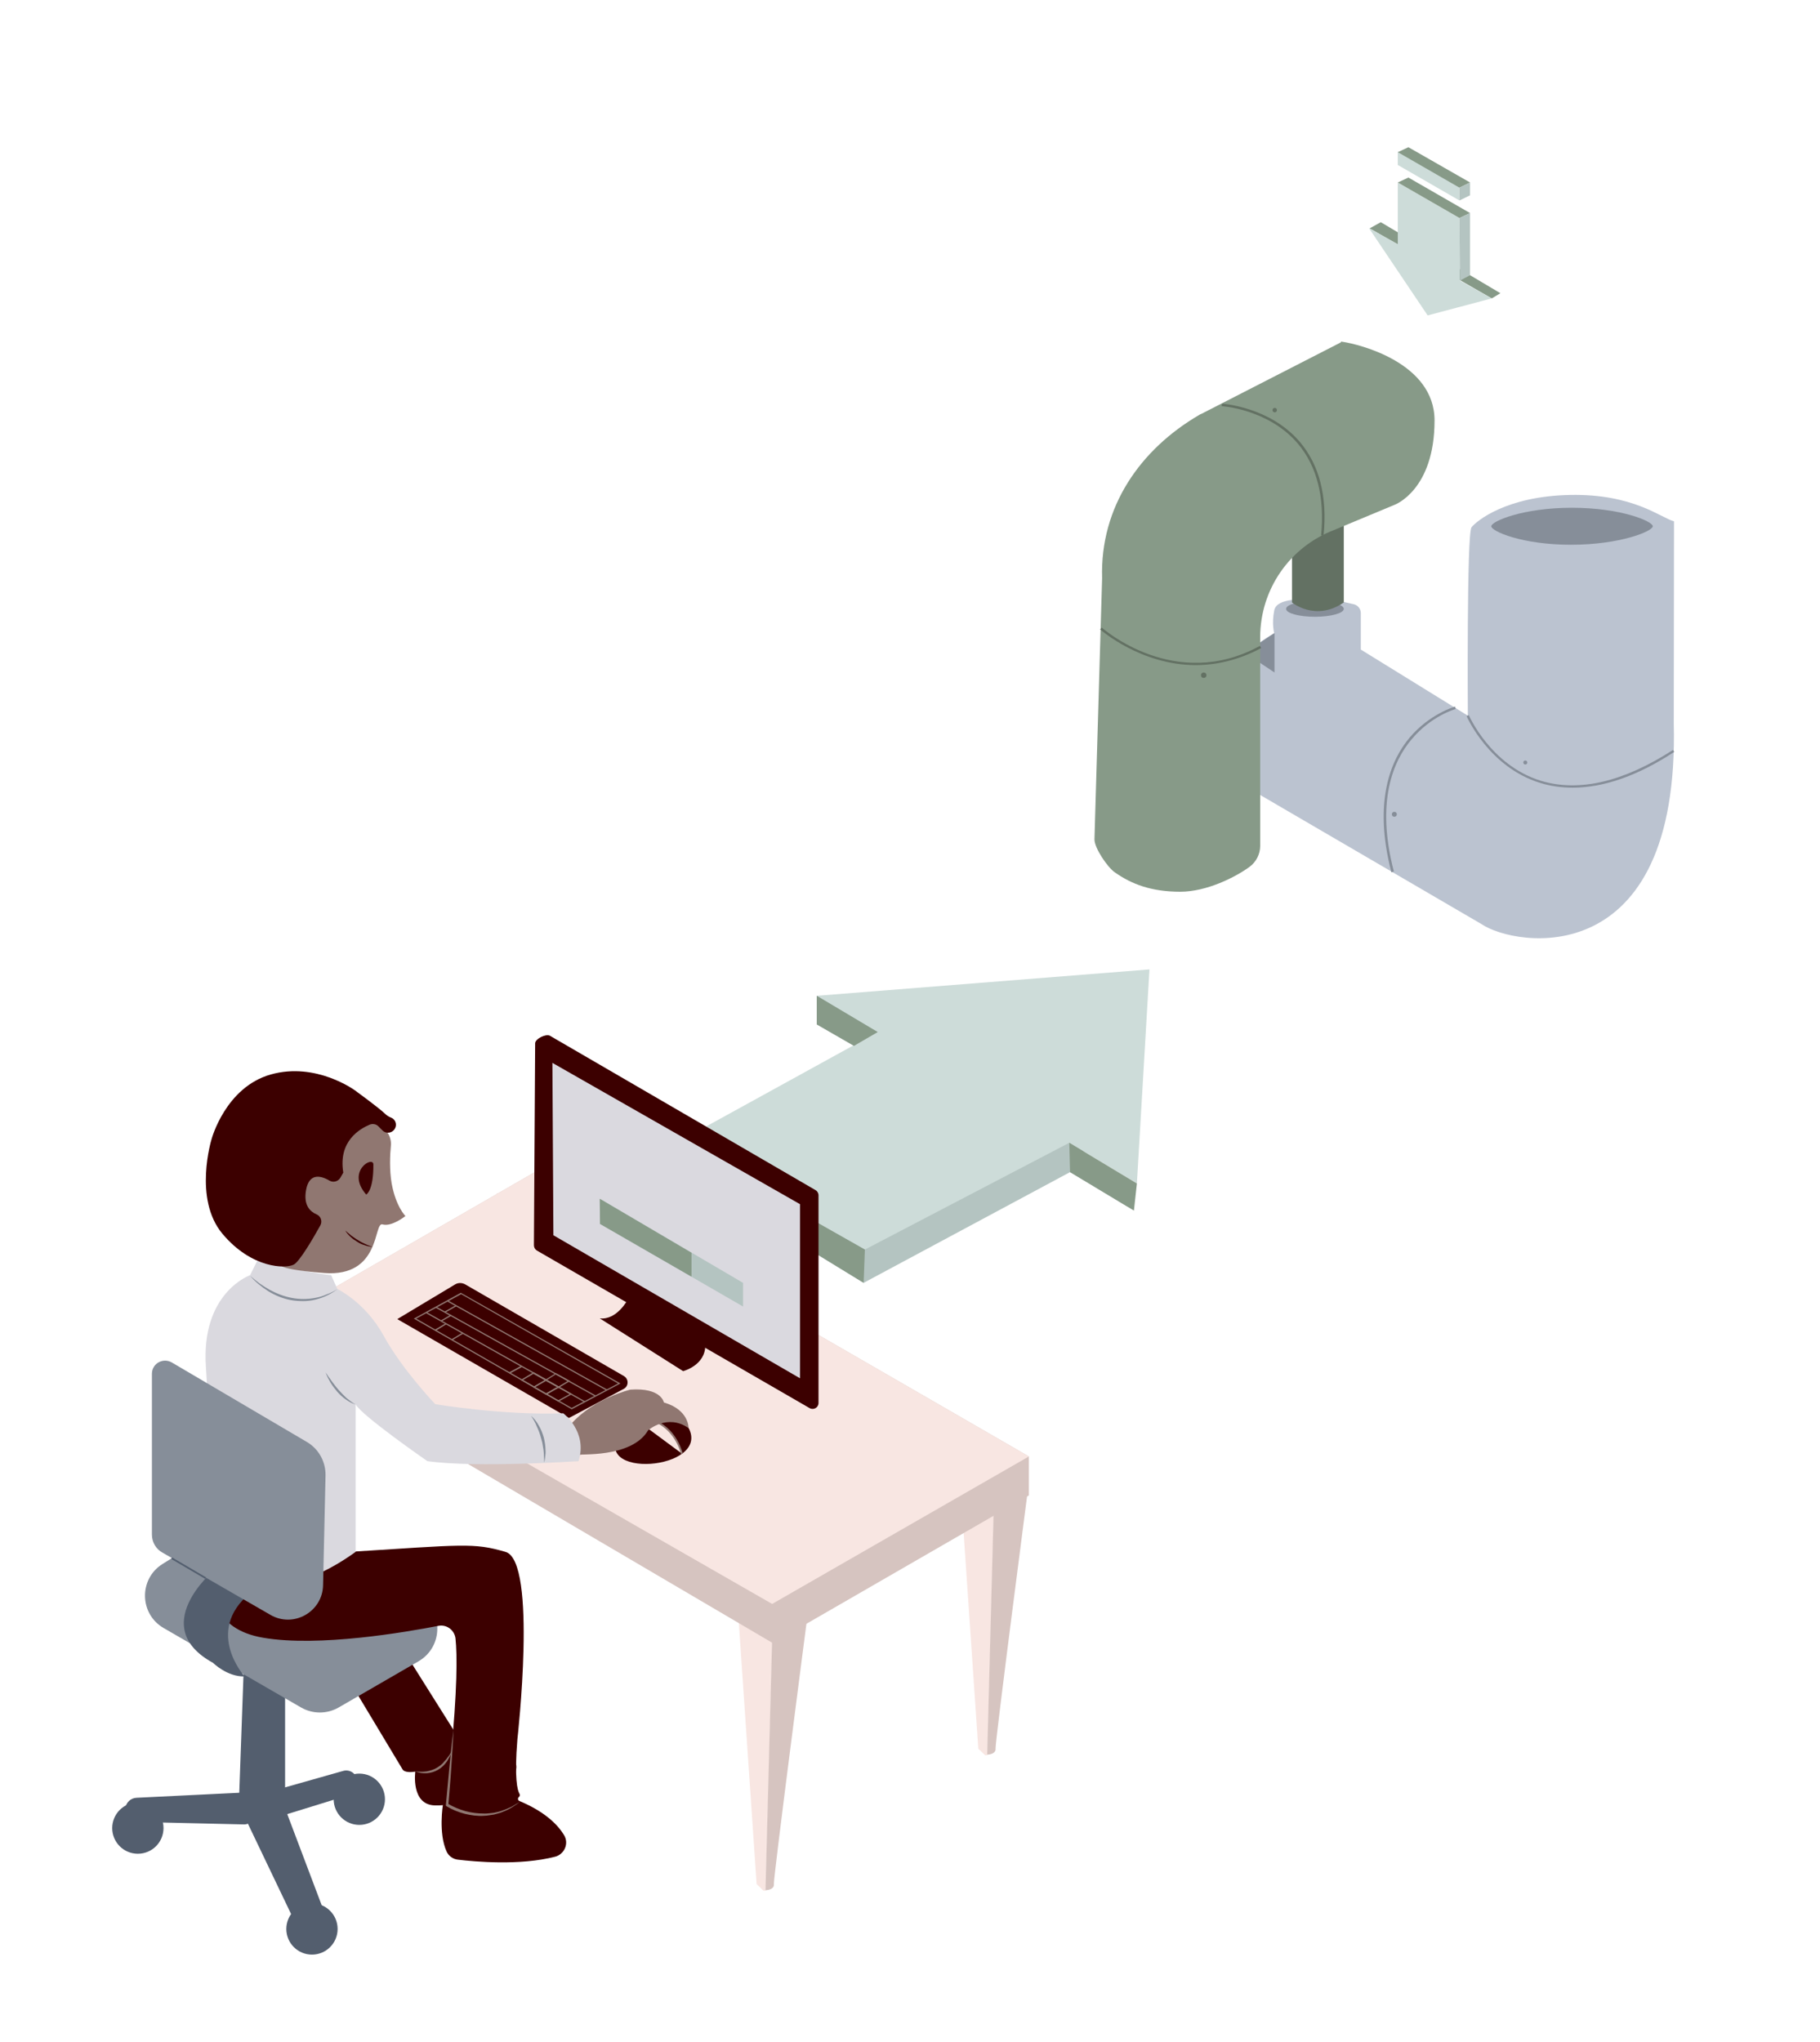 <svg id="Layer_1" xmlns="http://www.w3.org/2000/svg" viewBox="0 0 738 828"><style>.st0{fill:#b4c4c1}.st1{fill:#cddcd9}.st2{fill:#879a88}.st3{fill:#f8e6e2}.st4{fill:#d6c4c0}.st5{fill:#3c0000}.st6{fill:#dad9df}.st7{fill:#907771}.st8{fill:#535e6e}.st9{fill:#868e99}.st10{fill:#bbc3d0}.st11{fill:#637163}</style><path class="st0" d="M350.2 520.2l83.7-44.9 23.5 14.1-40.2-50.1-86-35.5v11.6l15.1 8.7-69.4 40.8v10.4z"/><path class="st1" d="M355.9 418.5l-81.6 44.9 76.4 43.3 82.9-43.3 27.4 16.5 5.1-86.8-134.9 10.7z"/><path class="st2" d="M350.2 520.2l.5-13.5-73.8-41.8v10.4z"/><path class="st3" d="M215.3 484l-13.9-.1 7.3 107.3 2.8 2.7s.4 0 .9-.1l2.8-106 .1-3.8z"/><path class="st4" d="M215.7 591.2c-.2-2.7 13.4-107.1 13.4-107.1l-13.9-.1-.1 3.7-2.8 106c1.4-.1 3.6-.7 3.4-2.5z"/><path class="st3" d="M126.5 545.8l-13.9-.1 7.3 107.3 2.8 2.7s.4 0 .9-.1l2.8-106 .1-3.8z"/><path class="st4" d="M126.9 653c-.2-2.7 13.4-107.1 13.4-107.1l-13.9-.1-.1 3.7-2.8 106c1.4-.1 3.5-.7 3.4-2.5z"/><path class="st3" d="M313.4 656.8l-13.9-.1 7.3 107.3 2.8 2.7s.4 0 .9-.1l2.8-106 .1-3.8z"/><path class="st4" d="M313.8 764c-.2-2.7 13.4-107.1 13.4-107.1l-13.9-.1-.1 3.7-2.8 106c1.5-.1 3.6-.6 3.4-2.5z"/><path class="st3" d="M403.3 601.9l-13.9-.1 7.3 107.3 2.8 2.7s.4 0 .9-.1l2.8-106 .1-3.8z"/><path class="st4" d="M403.7 709c-.2-2.7 13.4-107.1 13.4-107.1l-13.9-.1-.1 3.7-2.8 106c1.4 0 3.6-.6 3.4-2.5z"/><path class="st4" d="M417.2 606.4v-15.8l-200-115.5-104.6 60.3v12.9l200.8 118z"/><path class="st3" d="M112.6 535.4l200.5 115 104.1-59.8-200-115.5z"/><path class="st5" d="M217 423l-.5 81.9c0 .9.4 1.7 1.2 2.2L328.3 571c1.6.9 3.6-.2 3.6-2.1v-84.2c0-.9-.5-1.7-1.2-2.1L223 420c-1.6-.9-5.9 1.2-6 3z"/><path class="st6" d="M324.4 558.9v-70.6L224 431l.4 69.9z"/><path class="st5" d="M254.6 526.9s-4.4 8.5-11.4 7.7L277 556s9.1-2.3 9-10.6c0-3.8-31.4-18.5-31.4-18.5zM161.1 534.9l23.5-14.1c1.2-.7 2.7-.7 4 0L253 558c2 1.2 2 4.1-.1 5.2L230.7 575l-69.6-40.1z"/><path class="st7" d="M231.8 571.5l-.1-.1-63.9-36.7 19.1-10.5.1.1 64.6 36.7-19.8 10.5zm-63-36.8l63 36.2 18.8-9.9-63.6-36.2-18.2 9.9z"/><path transform="rotate(-60.633 204.94 550.34)" class="st7" d="M204.7 513.5h.5v73.7h-.5z"/><path transform="rotate(-60.895 209.21 548.068)" class="st7" d="M208.9 511h.5v74h-.5z"/><path transform="rotate(-60.77 213.745 545.59)" class="st7" d="M213.5 508.6h.5v74h-.5z"/><path transform="rotate(-31.177 185.438 541.942)" class="st7" d="M182.9 541.7h5.2v.5h-5.2z"/><path class="st7" d="M206.7 557l-.3-.5 5-2.7.3.5zM216.5 562.7l-5.4-3.1 5.3-3.2 5.6 3.2-5.5 3.1zm-4.4-3.1l4.4 2.6 4.4-2.5-4.6-2.6-4.2 2.5z"/><path class="st7" d="M221.4 565.6l-5.4-3.1 5.4-3.2 5.6 3.2-5.6 3.1zm-4.4-3.1l4.4 2.5 4.6-2.5-4.6-2.6-4.4 2.6z"/><path class="st7" d="M226.4 568.4l-5.4-3.1 5.4-3.2 5.6 3.2-5.6 3.1zm-4.4-3.1l4.4 2.5 4.6-2.5-4.6-2.6-4.4 2.6z"/><path class="st7" d="M226.5 562.8l-5.7-3.1 4.6-2.9 5.8 3.2-4.7 2.8zm-4.7-3.2l4.7 2.6 3.7-2.2-4.8-2.7-3.6 2.3z"/><path transform="rotate(-29.773 180.96 534.41)" class="st7" d="M178.7 534.2h4.6v.5h-4.6z"/><path class="st7" d="M176.6 539.7l-.3-.5 4.4-2.6.3.4z"/><path transform="rotate(-29.565 182.718 530.783)" class="st7" d="M180.1 530.5h5.2v.5h-5.2z"/><path class="st5" d="M279.2 579s-13.5-19.1-27.4 1.1c-13.8 20.2 36.6 16.1 27.4-1.1zM256.6 574.7s14.9-1.8 20 14.8"/><path class="st7" d="M276.2 589.6c-5-16.2-19.5-14.6-19.6-14.6l-.1-.7c.2 0 15.3-1.7 20.4 15.1l-.7.2z"/><path class="st5" d="M266.6 576.7s2-3.9 8.4-2.1"/><path class="st7" d="M266.9 576.9l-.7-.3s2.2-4.2 8.9-2.3l-.2.7c-6-1.7-7.9 1.7-8 1.9z"/><path class="st0" d="M243.3 496.3l58 33.5v-9.6l-58.1-34.1z"/><path class="st2" d="M280.4 517.7V508l-37.2-21.9.1 10.2z"/><path class="st8" d="M115.6 683.3v52.6s-13 7.8-18.8-2.7l2.2-61.5 16.6 11.6z"/><path class="st8" d="M98.8 735.9l19.5 40.8H132l-16.4-43.4z"/><path class="st8" d="M115.6 735.9l30.1-9.3-.9-5c-.5-2.6-3.1-4.2-5.6-3.5l-26.5 7.5 2.9 10.3zM103.6 735v-3.2c0-2.8-2.4-5.1-5.2-4.9l-43 2.1c-2.4.1-4.3 1.9-4.6 4.3-.4 2.9 1.9 5.4 4.8 5.5l43 1c2.7.2 5-2 5-4.8z"/><circle class="st8" cx="55.9" cy="741.3" r="10.4"/><circle class="st8" cx="126.5" cy="782.2" r="10.4"/><path class="st5" d="M144.2 685.8l19.1 31.8s.8 1.5 5.1.8c0 0-1.9 13.5 8 13.7 9.9.3 11.6-4.8 11.6-4.8l17.7-5.7c4.6-1.5 5-7.9.6-9.9l-22.4-10.2-17.1-27.2"/><circle class="st8" cx="145.7" cy="729.6" r="10.4"/><path class="st9" d="M65.9 634.2l29.5-18.4c4.6-2.9 10.4-3.1 15.2-.5l58.8 31.8c10.4 5.6 10.6 20.5.4 26.5l-32.5 18.8c-4.7 2.7-10.5 2.7-15.2 0l-55.7-32.2c-9.9-5.7-10.2-19.9-.5-26z"/><path class="st5" d="M92 632.7c-2.7.2-5 2.3-5.4 5-1.1 7.8-.5 22.9 20.1 26.4 22.6 3.9 58-2.3 71-4.8 3.4-.7 6.6 1.7 7 5.1.7 6.6.8 20.4-2 49.1 0 .2 0 .3-.1.5-.3 1.4-1.6 9-3 17.8 0 0-1.9 11.6 1.5 19 .8 1.8 2.6 3.1 4.6 3.3 6.7.8 25.1 2.5 39.4-1.2 3.8-1 5.7-5.4 3.6-8.8-2.5-4.1-7.6-9.4-18.1-13.8-.7-.3-.7-1.2-.2-1.6.4-.3.5-.8.3-1.2-.9-1.5-2.2-6.3-.9-22.2 0 0 8.2-72.2-4.8-76s-17.1-2.9-63.5 0c-29.7 2-43.4 3-49.5 3.4z"/><path class="st7" d="M235.3 590c-1.4-.7 20.7 1.6 27.5-10 0 0 7.8-6.9 16.4-.9 0 0 .3-7.4-10-10.4 0 0-1-6.1-13.6-5.2 0 0-14.7 3.5-23.9 13.8-9.1 10.2 3.6 12.7 3.6 12.7z"/><path class="st6" d="M144.2 569.5c2.8 4.8 29.1 23 29.1 23 19.9 2.8 61.3 0 61.3 0 3.8-12-6.2-19.4-6.2-19.4-24.4.9-51.9-3.7-51.9-3.7s-13.4-14-20.9-27.7-18.8-19-18.8-19l-2.5-5.6c-10.3-1-29.9-6-29.9-6l-3 6s-20 7-17.9 37.3c2.1 30.2 1.3 74.9 1.3 74.9s17.9 29.8 59.4 0v-59.8z"/><path class="st8" d="M86.4 637.1s-26.7 22.6 0 37.2c0 0 5.7 5.7 12.8 5.5 0 0-17.7-19.5 4.3-35.4l-17.1-7.3z"/><path class="st9" d="M61.6 622.3v-65.2c0-4.2 4.5-6.7 8.1-4.6l54.7 32.2c4.8 2.8 7.7 8 7.6 13.6l-1 44.5c-.2 10.8-12 17.5-21.4 12l-43.7-25.2c-2.6-1.4-4.3-4.2-4.3-7.3z"/><path class="st7" d="M114.1 511.9s-5.9 2.5 17.3 4.3c23.2 1.8 20-20.8 23.7-19.7 3.7 1.1 9.3-3.4 9.3-3.4s-3.9-3.8-5.6-13.3c-.9-5.3-.7-11.2-.3-15.2.3-3.3-1.4-6.4-4.3-7.9l-9.8-5-30.3 25.8v34.4z"/><path class="st5" d="M139.2 475.5l-1.2 2.1c-.9 1.5-2.8 2-4.3 1.2-3.2-1.9-8.3-3.6-9.6 3.8-1.1 6.2 1.7 8.7 4.2 9.8 1.8.7 2.5 2.8 1.6 4.5-3 5.4-8.5 14.8-10.8 15.9-3.2 1.7-17 1.7-28.9-12.5-11.9-14.2-4.4-38.4-4.4-38.4s5.6-21 24-26.2c18.4-5.2 34.2 6.5 34.2 6.5s9.5 6.9 12.1 9.4c.8.8 1.7 1.3 2.5 1.6 1.8.7 2.5 2.9 1.5 4.5-1 1.8-3.5 2.2-5 .7l-1.7-1.7c-.9-.9-2.2-1.1-3.4-.7-4 1.7-12.9 6.6-10.8 19.5"/><path class="st5" d="M151.4 472.2c0-3.7-11.2 2.7-2.9 12.2 0 0 3-1.5 2.9-12.2z"/><path class="st9" d="M144.2 569.5c-1.5-.4-2.8-1.2-4.1-2.1-1.3-.9-2.4-2-3.4-3.1-1-1.2-1.9-2.4-2.7-3.7-.4-.7-.7-1.3-1.1-2l-.9-2.1c.5.6.9 1.3 1.3 1.9.5.6.9 1.2 1.3 1.8.9 1.2 1.8 2.4 2.8 3.5 1 1.1 2 2.2 3.1 3.2 1.2.9 2.3 1.9 3.7 2.6zM101.4 517.3c1.2 1.1 2.5 2.1 3.8 3.1 1.3.9 2.7 1.8 4.1 2.6 2.8 1.5 5.8 2.7 9 3.3 3.1.6 6.4.6 9.5 0 1.6-.3 3.1-.7 4.6-1.4 1.5-.5 3-1.3 4.4-2.1-2.6 1.9-5.6 3.4-8.9 4.2-1.6.4-3.3.6-4.9.6-1.7 0-3.3-.1-5-.4-3.3-.6-6.4-1.9-9.2-3.6-2.8-1.8-5.3-3.8-7.4-6.3zM215.3 574.1c1.3 1.1 2.4 2.5 3.2 4 .9 1.5 1.5 3.1 2 4.8.4 1.7.7 3.4.7 5.1.1.9 0 1.7-.1 2.6-.1.9-.2 1.7-.4 2.5-.1-1.7-.1-3.4-.3-5.1l-.2-1.2-.2-1.2c-.1-.8-.4-1.6-.6-2.4-.4-1.6-1-3.2-1.7-4.7-.6-1.5-1.4-3-2.4-4.4z"/><path class="st7" d="M183.9 701.5c-.2 5.1-.6 10.1-.9 15.2-.3 5.1-.8 10.1-1.2 15.2l-.2-.5c2.2 1.3 4.6 2.3 7.1 3 2.5.7 5.1 1 7.7 1 .6 0 1.3 0 1.9-.1.6-.1 1.3-.1 1.9-.2 1.3-.3 2.5-.5 3.7-1 1.3-.4 2.4-1 3.6-1.5.6-.3 1.1-.7 1.7-1l1.7-1c-2.1 1.6-4.3 3.1-6.8 4-1.2.6-2.5.8-3.8 1.2-.6.1-1.3.2-2 .3-.7.1-1.3.2-2 .2-2.7.2-5.3-.2-7.9-.8-2.6-.7-5.1-1.7-7.4-3.1l-.2-.2v-.3c.5-5 .9-10.1 1.4-15.1.5-5.2 1-10.3 1.7-15.3z"/><path class="st7" d="M168.4 718.3c1.5.2 3.1.2 4.6 0 1.5-.3 2.9-.7 4.2-1.5.6-.4 1.3-.8 1.8-1.3.3-.3.6-.5.8-.8.2-.3.5-.6.8-.9.3-.3.5-.6.7-.9l.7-.9c.4-.6.8-1.3 1.2-2-.2.7-.5 1.5-.8 2.2-.4.7-.7 1.4-1.2 2.1-.9 1.3-2.1 2.5-3.5 3.3-2.8 1.7-6.4 1.9-9.3.7z"/><path class="st2" d="M433.9 475.3l-.3-11.9 27.4 16.5-1.2 11z"/><path class="st10" d="M595.2 290.2s-.5-73.9 1.5-76.4 14-12.6 40-13.1c25.6-.5 36.8 9.3 42.1 10.7l-.1 81.8c2.5 101.9-64.5 90.8-78 81.5l-97.7-57s-9.8-4.5-9.3-27.1 23-33.8 23-33.8-1.1-3.8 0-9.3c1.1-5.4 12.5-4.3 17-4.8 3.2-.4 10.9 1.3 15.2 2.3 1.7.4 2.9 1.9 2.9 3.6v14.8l43.4 26.8z"/><path class="st2" d="M331.2 403.8l24.7 14.7-9.6 5.6-15.1-8.7z"/><ellipse class="st9" cx="533.2" cy="246.9" rx="11.7" ry="3.2"/><path class="st9" d="M516.8 256.7v16l-12-8z"/><g><path class="st11" d="M523.9 225.1v19.2s9.5 7.9 21 0v-34.2c-.1 0-18.1-3-21 15z"/><path class="st2" d="M581.7 170.5c0 28.3-16.2 34.2-16.2 34.2L541 214.9c-18.1 6.9-30 24.2-30 43.5V343c0 3.3-1.6 6.5-4.3 8.5-5.6 4.1-17.3 10.1-28.1 10.1-11.8 0-19.8-3.1-26.6-7.9-2.9-2-8.3-9.9-8.2-13.4l3.1-105.8c-.9-29.2 15.7-52.4 39.3-66.2.3-.2.6-.4 1-.5l56-28.7c1.2-.5-.1-.7 1.2-.5 6.8 1 37.3 8.5 37.3 31.9z"/><path class="st11" d="M484.9 269.7c-22.4 0-38.6-14.3-38.8-14.5l.7-.7c.3.3 29.7 26.3 64.1 7.4l.5.9c-9.4 5-18.4 6.9-26.5 6.9zM536.7 217.2l-1-.1c1.5-15.6-1.7-28.1-9.5-37.3-11.9-13.9-30.6-15.1-30.8-15.1l.1-1c.2 0 19.3 1.2 31.5 15.4 8 9.4 11.3 22.2 9.7 38.1z"/><circle class="st11" cx="488.1" cy="273.8" r="1.1"/><circle class="st11" cx="516.9" cy="166.3" r=".9"/></g><path class="st9" d="M564.2 353.7c-7.5-28.9-.1-45.7 7.4-54.6 8.2-9.7 18.3-12.5 18.4-12.6l.3 1c-.1 0-10 2.8-17.9 12.3-7.4 8.7-14.6 25.1-7.2 53.6l-1 .3zM637.7 319.4c-4.5 0-8.9-.6-13.1-1.9-20.9-6.4-29.8-26.9-29.9-27.1l.9-.4c.1.2 8.8 20.3 29.2 26.6 15.4 4.7 33.5.5 53.6-12.5l.5.8c-14.8 9.7-28.6 14.5-41.2 14.5zM670.2 213.4c0-2-12.9-7.5-32.8-7.5s-32.7 5.5-32.7 7.5 12.4 7.5 32.3 7.5c20 0 33.2-5.5 33.2-7.5z"/><circle class="st9" cx="565.4" cy="330.2" r="1"/><circle class="st9" cx="618.5" cy="309.2" r=".8"/><path class="st2" d="M555.4 92.6l4.5-2.5 48.5 28.8-3.5 2.1z"/><path class="st1" d="M592 113.8l-.2-25.4-25-14.4v25l-11.7-6.5 23.8 35.4 26-6.9z"/><path class="st2" d="M566.8 74l4.3-2 25 14.4-4.3 2z"/><path class="st0" d="M596.1 111.6V86.4l-4.3 2 .2 25.4z"/><g><path class="st1" d="M591.8 81.3v-5.4l-25-14.4v5.4z"/><path class="st2" d="M566.8 61.7l4.3-2 25 14.3-4.3 2.1z"/><path class="st0" d="M591.8 76.1l4.3-2.1v5.2l-4.3 2.1z"/></g><path transform="rotate(-59.635 76.544 635.926)" class="st8" d="M76.2 627.9h.7v16h-.7z"/><path class="st5" d="M140 499c.8.7 1.7 1.4 2.5 2.1.9.6 1.8 1.3 2.7 1.8.9.6 1.9 1.1 2.8 1.5 1 .5 2 .8 3 1.2-1.1-.1-2.2-.3-3.2-.7-1.1-.3-2.1-.8-3-1.4-1.9-1.1-3.6-2.6-4.8-4.5z"/></svg>